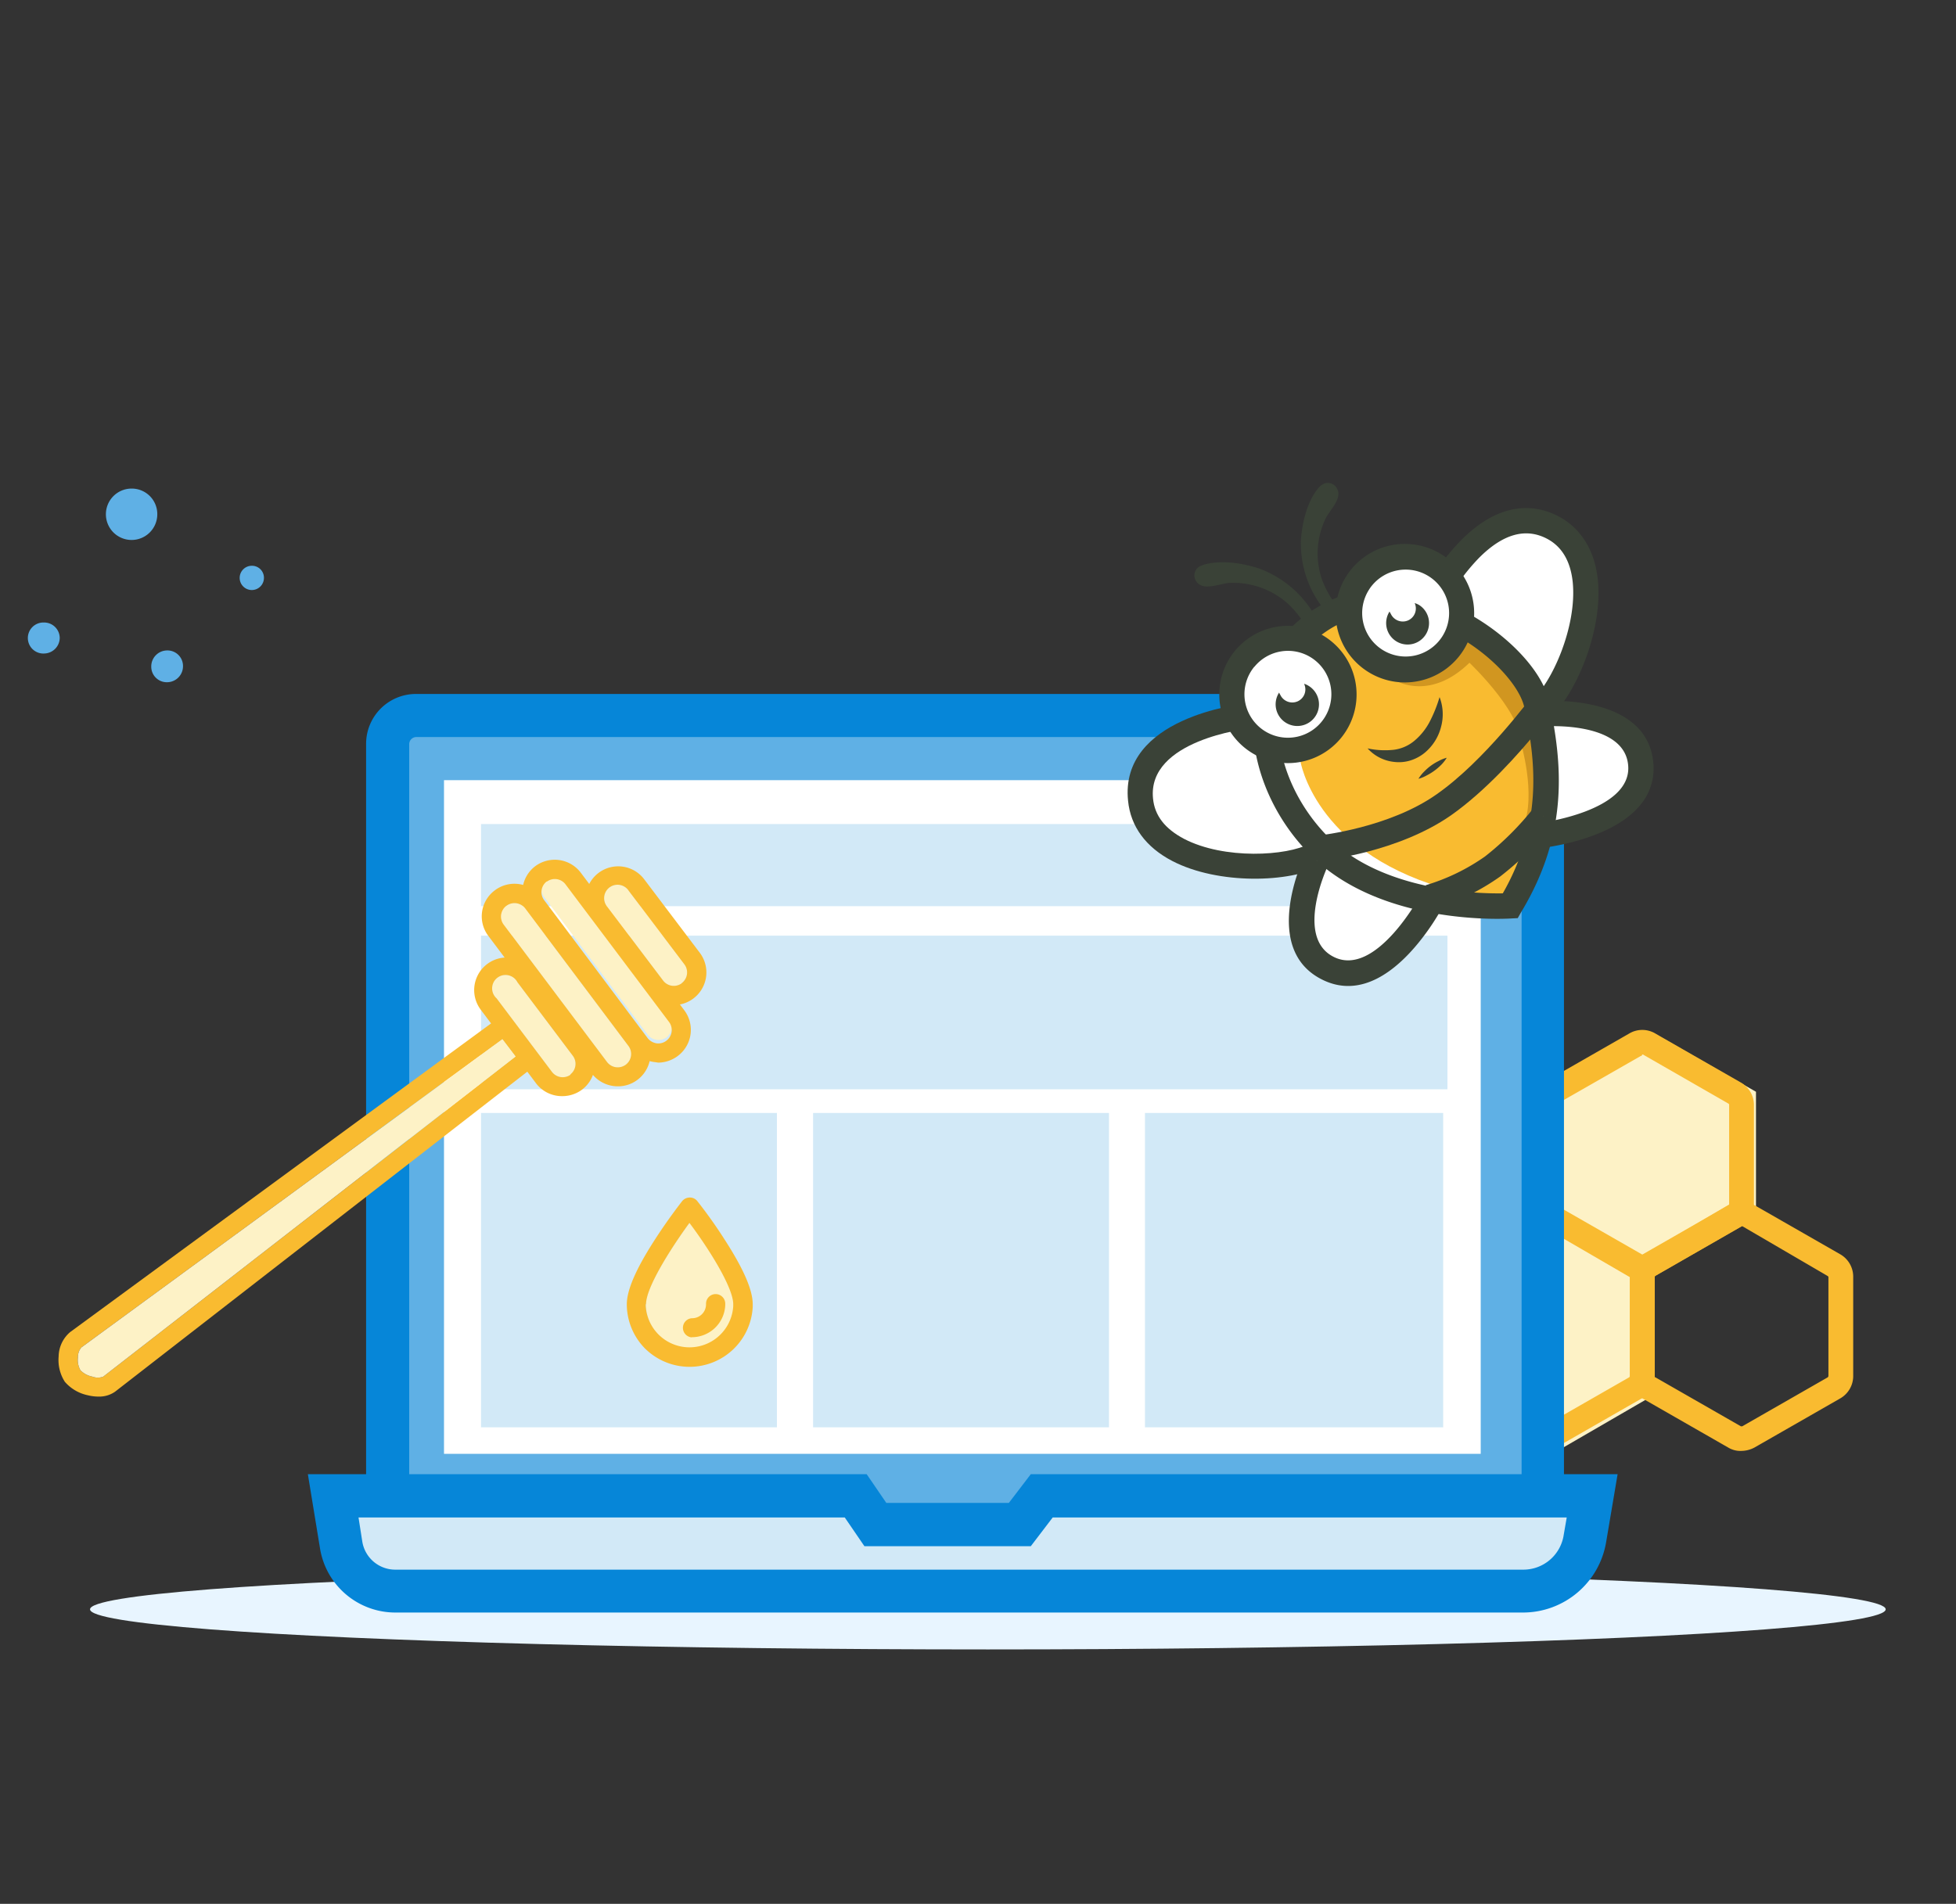 <svg id="Calque_1" data-name="Calque 1" xmlns="http://www.w3.org/2000/svg" viewBox="0 0 340.23 331.22"><rect x="0" y="0" width="340.23" height="331.22" fill="#333333" stroke="none"/><defs><style>.cls-1{fill:#e8f5ff;}.cls-2{fill:#fdf2c6;}.cls-3{fill:#f9bb30;}.cls-4{fill:#5fb0e5;}.cls-5{fill:#0686d8;}.cls-6{fill:#fff;}.cls-7{fill:#d2e9f7;}.cls-8{fill:#d19620;}.cls-9{fill:#3a4237;}.cls-10{fill:#f9d22e;}</style></defs><title>-</title><ellipse class="cls-1" cx="171.83" cy="279.98" rx="156.17" ry="6.98"/><polygon class="cls-2" points="269.47 189.94 269.47 210.8 287.46 221.24 305.44 210.8 305.44 189.94 287.46 179.62 269.47 189.94"/><polygon class="cls-2" points="251.36 222.07 251.36 242.82 269.47 253.25 287.46 242.82 287.46 222.07 269.47 211.64 251.36 222.07"/><path class="cls-3" d="M287.7,180.34l14.87,8.52a4.13,4.13,0,0,1,2,3.47v17.15a3.88,3.88,0,0,1-2,3.48l-14.87,8.52a4.12,4.12,0,0,1-4.08,0L268.75,213a4.14,4.14,0,0,1-2-3.48V192.33a3.89,3.89,0,0,1,2-3.47l14.87-8.52A3.62,3.62,0,0,1,287.7,180.34Zm-1.56,38.5L301,210.32a.73.73,0,0,0,.36-.72V192.45a.84.84,0,0,0-.36-.71l-14.87-8.64a.6.6,0,0,0-.72,0l-14.87,8.52a.71.71,0,0,0-.36.71v17.15a.86.86,0,0,0,.36.72l14.87,8.52a.44.44,0,0,0,.36.12Z"/><path class="cls-3" d="M285.66,221.6a3.39,3.39,0,0,1-1.8-.48L269,212.6a3.58,3.58,0,0,1-1.8-3.12V192.33a3.73,3.73,0,0,1,1.8-3.11l14.87-8.64a3.83,3.83,0,0,1,3.6,0l14.87,8.64a3.57,3.57,0,0,1,1.79,3.11v17.15a3.72,3.72,0,0,1-1.79,3.12l-14.87,8.52a2.89,2.89,0,0,1-1.8.48m.12-39.1a.9.9,0,0,0-.6.12l-15,8.64a1.31,1.31,0,0,0-.72,1.19V209.6a1,1,0,0,0,.72,1.08l14.87,8.52a1.3,1.3,0,0,0,1.32,0l14.87-8.52a1.6,1.6,0,0,0,.72-1.08V192.45a1.31,1.31,0,0,0-.72-1.19l-14.87-8.64c-.24-.12-.48-.24-.6-.12m-.12,40.05a5,5,0,0,0,2.28-.59l14.87-8.52a4.5,4.5,0,0,0,2.27-4V192.33a4.49,4.49,0,0,0-2.27-4l-14.87-8.52a4.44,4.44,0,0,0-4.56,0l-14.87,8.52a4.48,4.48,0,0,0-2.28,4v17.15a4.49,4.49,0,0,0,2.28,4l14.87,8.64a3.82,3.82,0,0,0,2.28.47Zm0-39.09h.12L300.65,192c.12.12.12.12.12.24v17.15c0,.12,0,.24-.12.24l-14.87,8.76a.23.23,0,0,1-.36,0l-14.87-8.52c-.12,0-.12-.12-.12-.24V192.45a.42.42,0,0,1,.12-.24l14.87-8.51h.12Z"/><path class="cls-3" d="M305.08,210.08,320,218.6a4.14,4.14,0,0,1,2,3.48v17.14a3.89,3.89,0,0,1-2,3.48l-14.87,8.52a4.1,4.1,0,0,1-4.07,0l-14.87-8.52a4.14,4.14,0,0,1-2-3.48V222.08a3.89,3.89,0,0,1,2-3.48L301,210.08A4.1,4.1,0,0,1,305.08,210.08Zm-1.67,38.5,14.87-8.52a.73.73,0,0,0,.36-.72V222.2a.86.86,0,0,0-.36-.72l-14.87-8.64a1,1,0,0,0-.84,0l-14.87,8.52a.73.73,0,0,0-.36.72v17.14a.86.86,0,0,0,.36.72l14.87,8.64a.44.44,0,0,0,.36.12C303.17,248.7,303.29,248.7,303.41,248.58Z"/><path class="cls-3" d="M303.05,251.46a3.39,3.39,0,0,1-1.8-.48l-14.87-8.52a3.58,3.58,0,0,1-1.8-3.12V222.2a3.73,3.73,0,0,1,1.8-3.12l14.87-8.52a3.12,3.12,0,0,1,1.8-.48,3.35,3.35,0,0,1,1.79.48l14.87,8.52a3.58,3.58,0,0,1,1.8,3.12v17.14a3.73,3.73,0,0,1-1.8,3.12L304.84,251a4,4,0,0,1-1.79.48m-.12-39.1a1.52,1.52,0,0,0-.72.12L287.34,221a1.05,1.05,0,0,0-.6,1.2v17.14a1.48,1.48,0,0,0,.6,1.2l14.87,8.52a1.52,1.52,0,0,0,.72.12c.24,0,.48-.12.72-.12l14.87-8.52a1.32,1.32,0,0,0,.72-1.2V222.2a1.32,1.32,0,0,0-.72-1.2l-14.87-8.52a1.52,1.52,0,0,0-.72-.12m0,40.06a4.92,4.92,0,0,0,2.27-.6l14.87-8.52a4.49,4.49,0,0,0,2.28-4V222.2a4.49,4.49,0,0,0-2.28-4l-14.87-8.52a4.61,4.61,0,0,0-4.55,0l-14.87,8.52a4.49,4.49,0,0,0-2.28,4v17.14a4.49,4.49,0,0,0,2.28,4l14.87,8.52A4.07,4.07,0,0,0,302.93,252.42Zm0-39.1h.12L317.92,222c.12.12.12.12.12.24v17.14a.42.42,0,0,1-.12.24l-14.87,8.52h-.24l-14.87-8.52c-.12,0-.12-.12-.12-.24V222.2a.42.42,0,0,1,.12-.24l15-8.64Z"/><path class="cls-3" d="M270.43,210.08l14.87,8.52a4.14,4.14,0,0,1,2,3.48v17.14a3.89,3.89,0,0,1-2,3.48l-14.87,8.52a4.12,4.12,0,0,1-4.08,0l-14.87-8.52a4.14,4.14,0,0,1-2-3.48V222.08a3.89,3.89,0,0,1,2-3.48l14.87-8.52A4.12,4.12,0,0,1,270.43,210.08Zm-1.68,38.5,14.87-8.52a.73.73,0,0,0,.36-.72V222.2a.86.86,0,0,0-.36-.72L268.75,213a.6.6,0,0,0-.72,0l-14.87,8.52a.73.73,0,0,0-.36.72v17.14a.86.86,0,0,0,.36.72L268,248.58a.6.6,0,0,0,.72,0Z"/><path class="cls-3" d="M268.39,251.46a3.39,3.39,0,0,1-1.8-.48l-14.87-8.52a3.58,3.58,0,0,1-1.8-3.12V222.2a3.73,3.73,0,0,1,1.8-3.12l14.87-8.52a3.62,3.62,0,0,1,3.6,0l14.87,8.52a3.58,3.58,0,0,1,1.8,3.12v17.14a3.73,3.73,0,0,1-1.8,3.12L270.19,251a3.39,3.39,0,0,1-1.8.48m0-39.1a1.52,1.52,0,0,0-.72.12L252.8,221a1.05,1.05,0,0,0-.6,1.2v17.14a1.48,1.48,0,0,0,.6,1.2l14.87,8.52a1.3,1.3,0,0,0,1.32,0l14.87-8.52a1.32,1.32,0,0,0,.72-1.2V222.2a1.32,1.32,0,0,0-.72-1.2L269,212.48a1.3,1.3,0,0,0-.6-.12m0,40.06a5,5,0,0,0,2.28-.6l14.87-8.52a4.49,4.49,0,0,0,2.28-4V222.2a4.49,4.49,0,0,0-2.28-4l-14.87-8.52a4.63,4.63,0,0,0-4.56,0l-14.87,8.52a4.49,4.49,0,0,0-2.28,4v17.14a4.49,4.49,0,0,0,2.28,4l14.87,8.52A3.62,3.62,0,0,0,268.39,252.42Zm0-39.1h.12L283.38,222c.12,0,.12.12.12.24v17.14a.42.42,0,0,1-.12.24l-14.87,8.52h-.24l-14.87-8.52c-.12-.12-.12-.12-.12-.24V222.2a.42.42,0,0,1,.12-.24l15-8.64Z"/><g id="_Groupe_9" data-name=" Groupe 9"><path class="cls-4" d="M45.91,100.54a2.11,2.11,0,1,1-2.11-2.11h0A2.08,2.08,0,0,1,45.91,100.54Z"/></g><g id="_Groupe_10" data-name=" Groupe 10"><path class="cls-4" d="M10.39,110.93a2.75,2.75,0,0,1-2.63,2.76,2.7,2.7,0,1,1-.13-5.39h.13A2.72,2.72,0,0,1,10.39,110.93Z"/></g><g id="_Groupe_11" data-name=" Groupe 11"><path class="cls-4" d="M31.83,115.93a2.78,2.78,0,0,1-2.76,2.76,2.7,2.7,0,0,1-2.76-2.76,2.78,2.78,0,0,1,2.76-2.77,2.7,2.7,0,0,1,2.76,2.77Z"/></g><g id="_Groupe_12" data-name=" Groupe 12"><path class="cls-4" d="M27.36,89.49A4.47,4.47,0,1,1,22.89,85h0a4.44,4.44,0,0,1,4.47,4.48Z"/></g><g id="_Groupe_14" data-name=" Groupe 14"><path class="cls-4" d="M68.81,124.42H267.16a1.24,1.24,0,0,1,1.32,1.31V267.52a1.25,1.25,0,0,1-1.32,1.32H68.81a1.25,1.25,0,0,1-1.32-1.32V125.73A1.24,1.24,0,0,1,68.81,124.42Z"/></g><g id="_Groupe_16" data-name=" Groupe 16"><path id="_Tracé_2" data-name=" Tracé 2" class="cls-5" d="M263.35,272.52H72.49a8.79,8.79,0,0,1-8.81-8.68h0V129.41a8.68,8.68,0,0,1,8.68-8.68H215.21v7.5H72.49a1.24,1.24,0,0,0-1.31,1.31V264a1.21,1.21,0,0,0,1.31,1.19h191a1.18,1.18,0,0,0,1.18-1.19V129.41a1.29,1.29,0,0,0-1.18-1.31h-19.6v-7.37h19.47a8.68,8.68,0,0,1,8.68,8.68V263.84A8.6,8.6,0,0,1,263.35,272.52Z"/></g><g id="_Groupe_17" data-name=" Groupe 17"><rect class="cls-6" x="77.23" y="135.73" width="180.33" height="117.2"/></g><g id="_Groupe_18" data-name=" Groupe 18"><path class="cls-7" d="M264.93,276.86H68.81a9.6,9.6,0,0,1-9.47-8l-1.45-8.55h90.89l3.42,5h25.12l3.82-5h95.75l-1.18,7.36A11.11,11.11,0,0,1,264.93,276.86Z"/></g><g id="_Groupe_19" data-name=" Groupe 19"><path id="_Tracé_transparent_" data-name=" Tracé transparent " class="cls-5" d="M264.93,280.54H68.81a13.28,13.28,0,0,1-13.15-11.18l-2.11-12.89h97.2l3.42,5h21.31l3.82-5H281.37l-2,11.84A14.67,14.67,0,0,1,264.93,280.54ZM62.36,264l.66,4.21a5.81,5.81,0,0,0,5.79,4.87H264.93A7.1,7.1,0,0,0,272,267l.52-3H183.11l-3.81,5H150.36l-3.42-5Z"/></g><rect class="cls-7" x="83.67" y="143.36" width="167.44" height="14.29"/><rect class="cls-7" x="83.67" y="193.63" width="51.47" height="54.69"/><rect class="cls-7" x="141.43" y="193.63" width="51.47" height="54.69"/><rect class="cls-7" x="199.16" y="193.63" width="51.87" height="54.69"/><rect class="cls-7" x="83.67" y="162.78" width="168.1" height="26.73"/><path class="cls-3" d="M263.36,156.76s-21.16,1.34-32.89-10.1-14.13-30.85.43-39.92,31.82,7,37.07,15C272.75,129,272.11,142.69,263.36,156.76Z"/><path class="cls-6" d="M226.19,132.39s2.37,15.35,24.5,22L251,154l-2,2.68-17.9-6.86-9.43-18.1Z"/><path class="cls-8" d="M265.71,144.67s5.21-10.68,1.06-17.1c-3.4-5.26-2.34,1.26-2.34,1.26s2.92,9.45.48,15.09"/><path class="cls-6" d="M216.87,124.59s-19.8,2-18.53,14.56,23.53,13.39,30.5,9.51"/><path class="cls-9" d="M229.91,150.58c-5.49,3-18,3.37-26-.79-4.59-2.39-7.25-6-7.69-10.45-1.52-14.49,19.57-16.84,20.46-16.93l.46,4.36c-.18,0-17.62,2-16.58,12.16.29,3,2.11,5.27,5.38,7,7,3.65,17.93,3,21.87.84Z"/><path class="cls-6" d="M249,156.68s-8.53,16.43-18,11.84c-9-4.4-2.08-18.85-2.08-18.85"/><path class="cls-9" d="M246.75,164c-3.83,4.71-9.88,9.78-16.66,6.48-10.89-5.29-3.44-21.07-3.12-21.74l4,1.88c-.05.13-5.88,12.51,1.09,15.89,7.31,3.56,15-10.74,15.06-10.87l3.89,2A41.34,41.34,0,0,1,246.75,164Z"/><path class="cls-6" d="M249.72,103.66S258.88,86,270.05,91.75s3.84,26.8-2.32,31.87"/><path class="cls-9" d="M271.07,123.31a14.24,14.24,0,0,1-1.95,2l-2.77-3.42c3.46-2.86,8-12.78,7.21-20.64-.39-3.66-1.91-6.2-4.52-7.55-3.69-1.91-7.64-.81-11.8,3.38a35.54,35.54,0,0,0-5.58,7.59l-3.9-2A39.32,39.32,0,0,1,254.13,94c7-7.06,13.09-6.18,16.92-4.19s6.33,5.83,6.87,11C278.75,108.55,275.19,118.25,271.07,123.31Z"/><path class="cls-6" d="M267.82,145.33s18.4-1.92,17.58-12.38c-.78-10-16.72-8.89-16.72-8.89"/><path class="cls-9" d="M285.36,140c-5,6.18-16.71,7.46-17.32,7.55l-.47-4.35c.17,0,16.27-2,15.64-10-.6-7.75-14.26-6.83-14.39-6.84l-.33-4.37c.74-.06,18.16-1.21,19.1,10.86A9.84,9.84,0,0,1,285.36,140Z"/><path class="cls-9" d="M246.32,105.74a2.54,2.54,0,1,1-4.63,2.11v0h0a2.55,2.55,0,0,1-.23-.43,4.08,4.08,0,1,0,4.87-1.66Z"/><path class="cls-9" d="M227.21,118.58a2.55,2.55,0,0,1-4.64,2.11v0a2.55,2.55,0,0,1-.23-.43,4.15,4.15,0,1,0,5.73-1.24A4.79,4.79,0,0,0,227.21,118.58Z"/><path class="cls-9" d="M231.88,104.54a17,17,0,0,1-2-3.91A14.11,14.11,0,0,1,230.68,90c1.14-1.85,2.93-3.62,1.73-5.24A1.78,1.78,0,0,0,230,84.3l-.16.12c-.69.46-3.1,3.32-3.56,9.59a18.37,18.37,0,0,0,3.63,11.5A2.53,2.53,0,0,1,231.88,104.54Z"/><path class="cls-9" d="M226.7,108.23l.11-.11a2.69,2.69,0,0,1,.52-1,2.82,2.82,0,0,1,.92-.76A18.58,18.58,0,0,0,219,98.9c-6-1.92-9.56-.79-10.28-.38a1.78,1.78,0,0,0-.78,2.38h0a.53.53,0,0,0,.08.15c1.06,1.72,3.41.74,5.54.38a14.28,14.28,0,0,1,10.17,3.34A17,17,0,0,1,226.7,108.23Z"/><path class="cls-8" d="M243.1,118.56s5.79,3.3,12.5-3.26c0,0,10.37,9.85,8.54,14.72,0,0,9.57-9.18-9-19.33C255.15,110.69,253.39,116.32,243.1,118.56Z"/><path class="cls-9" d="M264,159.73l-1.15.06c-.9.06-22.24,1.29-34.56-10.72C221,142,217.1,132,218.06,123a22.65,22.65,0,0,1,11-17.29c6.37-4,14.49-4.21,22.88-.67,8.67,3.67,16.21,11,17.52,17,2.34,10.91,3.42,22.93-4.87,36.65Zm-37.54-46a18.31,18.31,0,0,0-4,9.74c-.84,7.69,2.6,16.28,8.87,22.44,9.4,9.17,25.65,9.58,30.07,9.51,6.84-12,5.86-22.67,3.72-32.44-.89-4-6.83-10.51-14.94-13.94-4.06-1.71-11.89-3.94-18.81.37A20.19,20.19,0,0,0,226.41,113.76Z"/><circle class="cls-6" cx="224.03" cy="120.79" r="9.76"/><path class="cls-9" d="M233.3,128.34a11.94,11.94,0,1,1,.78-1.08A12.17,12.17,0,0,1,233.3,128.34ZM218.17,116a7.91,7.91,0,0,0-.51.7,7.56,7.56,0,1,0,10.47-2.26h0a7.54,7.54,0,0,0-9.95,1.58Z"/><path class="cls-9" d="M237.88,130.2a14.09,14.09,0,0,0,4.58.24,6.92,6.92,0,0,0,3.57-1.57,10.86,10.86,0,0,0,2.61-3.23,23.82,23.82,0,0,0,1.76-4.36,8.33,8.33,0,0,1,.27,5.13,8.6,8.6,0,0,1-2.85,4.55,7.41,7.41,0,0,1-2.52,1.35,6.78,6.78,0,0,1-2.83.24A7.22,7.22,0,0,1,237.88,130.2Z"/><path class="cls-9" d="M246.73,135.49a6.22,6.22,0,0,1,1-1.26,8.9,8.9,0,0,1,2.48-1.82,6.2,6.2,0,0,1,1.44-.58,6.62,6.62,0,0,1-1,1.27,9.85,9.85,0,0,1-2.48,1.8A6.31,6.31,0,0,1,246.73,135.49Z"/><path class="cls-9" d="M226.85,119a2.27,2.27,0,0,1-1.1,3h0a2.31,2.31,0,0,1-3.06-1.13,2,2,0,0,1-.2-.38,3.77,3.77,0,1,0,4.39-1.52Z"/><circle class="cls-6" cx="244.5" cy="106.66" r="9.76"/><path class="cls-9" d="M253.78,114.2a12.05,12.05,0,1,1,.77-1.08A12.32,12.32,0,0,1,253.78,114.2Zm-15.14-12.33a6.85,6.85,0,0,0-.5.7,7.56,7.56,0,1,0,10.48-2.25h0a7.56,7.56,0,0,0-10,1.58Z"/><path class="cls-9" d="M246.07,104.92a2.27,2.27,0,0,1-1.11,3h0a2.3,2.3,0,0,1-3.05-1.15,3.59,3.59,0,0,1-.21-.38,3.73,3.73,0,1,0,5.15-1.13A3.56,3.56,0,0,0,246.07,104.92Z"/><path class="cls-9" d="M267.48,127.08c-3.2,3.94-9,10.48-15.07,14.75-9.22,6.44-21.88,7.8-22.41,7.86l-.45-4.37c.12,0,12.07-1.31,20.31-7.11,8.44-5.89,16.52-17,16.64-17.07l3.54,2.62C270,123.9,269,125.18,267.48,127.08Z"/><path class="cls-10" d="M268.44,142a52.53,52.53,0,0,1-8.81,8.76,37.86,37.86,0,0,1-11,5.38"/><path class="cls-9" d="M269.71,143.93a53.93,53.93,0,0,1-8.78,8.57,39.41,39.41,0,0,1-11.76,5.69L248,154a35.56,35.56,0,0,0,10.31-5,50.47,50.47,0,0,0,8.38-8.34l3.44,2.66Z"/><path class="cls-2" d="M112.37,226.9v.19a7.61,7.61,0,0,0,15.21.15,1.93,1.93,0,0,0,0-.34c0-2.91-4.24-9.67-7.61-14.15C116.61,217.29,112.37,224,112.37,226.9Z"/><path class="cls-2" d="M118.58,171a2.33,2.33,0,0,0,.47-3.26L109.38,155a2.33,2.33,0,1,0-3.93,2.51,2.21,2.21,0,0,0,.22.29l9.67,12.79a2.33,2.33,0,0,0,3.26.46Z"/><path class="cls-2" d="M99.18,186.94a2.33,2.33,0,0,0,.45-3.27L90,170.88a2.33,2.33,0,1,0-3.62,2.81L96,186.47a2.34,2.34,0,0,0,3.28.47Z"/><path class="cls-2" d="M95.11,152.79a2.33,2.33,0,0,0-.46,3.26l18,23.95a2.43,2.43,0,0,0,1.54.9,2.3,2.3,0,0,0,1.72-.41h0a2.29,2.29,0,0,0,.91-1.55,2.35,2.35,0,0,0-.45-1.72l-18-24a2.34,2.34,0,0,0-3.27-.46Z"/><path class="cls-2" d="M108.86,185.22a2.33,2.33,0,0,0,.44-3.27h0L91.32,158a2.34,2.34,0,0,0-3.74,2.81l18,23.94A2.34,2.34,0,0,0,108.86,185.22Z"/><path class="cls-3" d="M116.39,174.79a5.64,5.64,0,0,1-3.73-2.2L103,159.8a5.67,5.67,0,1,1,9.06-6.82l9.67,12.79a5.67,5.67,0,0,1-1.12,7.94h0a5.63,5.63,0,0,1-3.4,1.14A5.52,5.52,0,0,1,116.39,174.79Zm2.19-3.75a2.33,2.33,0,0,0,.47-3.26L109.38,155a2.33,2.33,0,1,0-3.93,2.51,2.21,2.21,0,0,0,.22.29l9.67,12.79a2.33,2.33,0,0,0,3.26.46Z"/><path class="cls-3" d="M93.25,188.48l-9.63-12.82a5.67,5.67,0,0,1,9.06-6.82l9.67,12.79a5.68,5.68,0,0,1-1.11,7.94h0a5.74,5.74,0,0,1-3.41,1.13A5.64,5.64,0,0,1,93.25,188.48Zm5.93-1.54a2.33,2.33,0,0,0,.45-3.27L90,170.88a2.33,2.33,0,1,0-3.62,2.81L96,186.47a2.34,2.34,0,0,0,3.28.47Z"/><path class="cls-3" d="M113.73,184.76a5.66,5.66,0,0,1-3.73-2.2L92,158.62a5.66,5.66,0,0,1,1.11-7.93h0A5.68,5.68,0,0,1,101,151.8l18,23.93a5.67,5.67,0,0,1-1.13,8,5.76,5.76,0,0,1-3.39,1.14Q114.14,184.81,113.73,184.76ZM95.11,153.34a2.33,2.33,0,0,0-.46,3.26l18,24a2.44,2.44,0,0,0,1.54.91,2.31,2.31,0,0,0,1.72-.45h0a2.33,2.33,0,0,0,.46-3.27l-18-23.93a2.33,2.33,0,0,0-3.27-.46Z"/><path class="cls-3" d="M102.94,186.76l-18-23.94a5.63,5.63,0,0,1,1.1-7.9l0,0A5.66,5.66,0,0,1,94,156h0l18,23.93a5.65,5.65,0,0,1-1.12,7.93h0a5.56,5.56,0,0,1-3.4,1.13A5.68,5.68,0,0,1,102.94,186.76Zm5.92-1.54a2.33,2.33,0,0,0,.44-3.27h0L91.32,158a2.34,2.34,0,0,0-3.74,2.81l18,23.94A2.34,2.34,0,0,0,108.86,185.22Z"/><path class="cls-3" d="M15.28,242.74a7.24,7.24,0,0,1-4-2.34A7,7,0,0,1,10.2,236a5.68,5.68,0,0,1,2-4.25h0L86.71,177.1a1.66,1.66,0,0,1,2.32.35l4.28,5.68a1.67,1.67,0,0,1-.31,2.32L20,242.13h0a4.79,4.79,0,0,1-2.87.84A7.6,7.6,0,0,1,15.28,242.74Zm74.4-58.94-2.29-3L14.15,234.42a2.66,2.66,0,0,0-.6,1.77,3.67,3.67,0,0,0,.44,2.2,4,4,0,0,0,2.08,1.11,2.67,2.67,0,0,0,1.89,0Z"/><path class="cls-2" d="M89.68,183.8l-2.29-3L14.15,234.42a2.66,2.66,0,0,0-.6,1.77,3.67,3.67,0,0,0,.44,2.2,4,4,0,0,0,2.08,1.11,2.67,2.67,0,0,0,1.89,0Z"/><path class="cls-3" d="M112.32,234.73a11,11,0,0,1-3.29-7.57v-.26c0-2.48,1.61-6.18,4.91-11.28,2.33-3.62,4.63-6.54,4.72-6.66a1.73,1.73,0,0,1,1.32-.62,1.63,1.63,0,0,1,1.31.62c.09.12,2.41,3,4.73,6.66,3.3,5.1,4.91,8.8,4.91,11.28v.47a11,11,0,0,1-18.6,7.36Zm0-7.83v.19a7.62,7.62,0,0,0,15.22.15v-.34c0-2.91-4.25-9.67-7.62-14.15-3.31,4.54-7.55,11.25-7.55,14.15Z"/><path class="cls-3" d="M120.33,232.64a5.82,5.82,0,0,0,5.82-5.57v-.26a1.67,1.67,0,0,0-3.34,0h0v.11a2.42,2.42,0,0,1-2.42,2.42h-.06a1.67,1.67,0,0,0,0,3.33Z"/></svg>